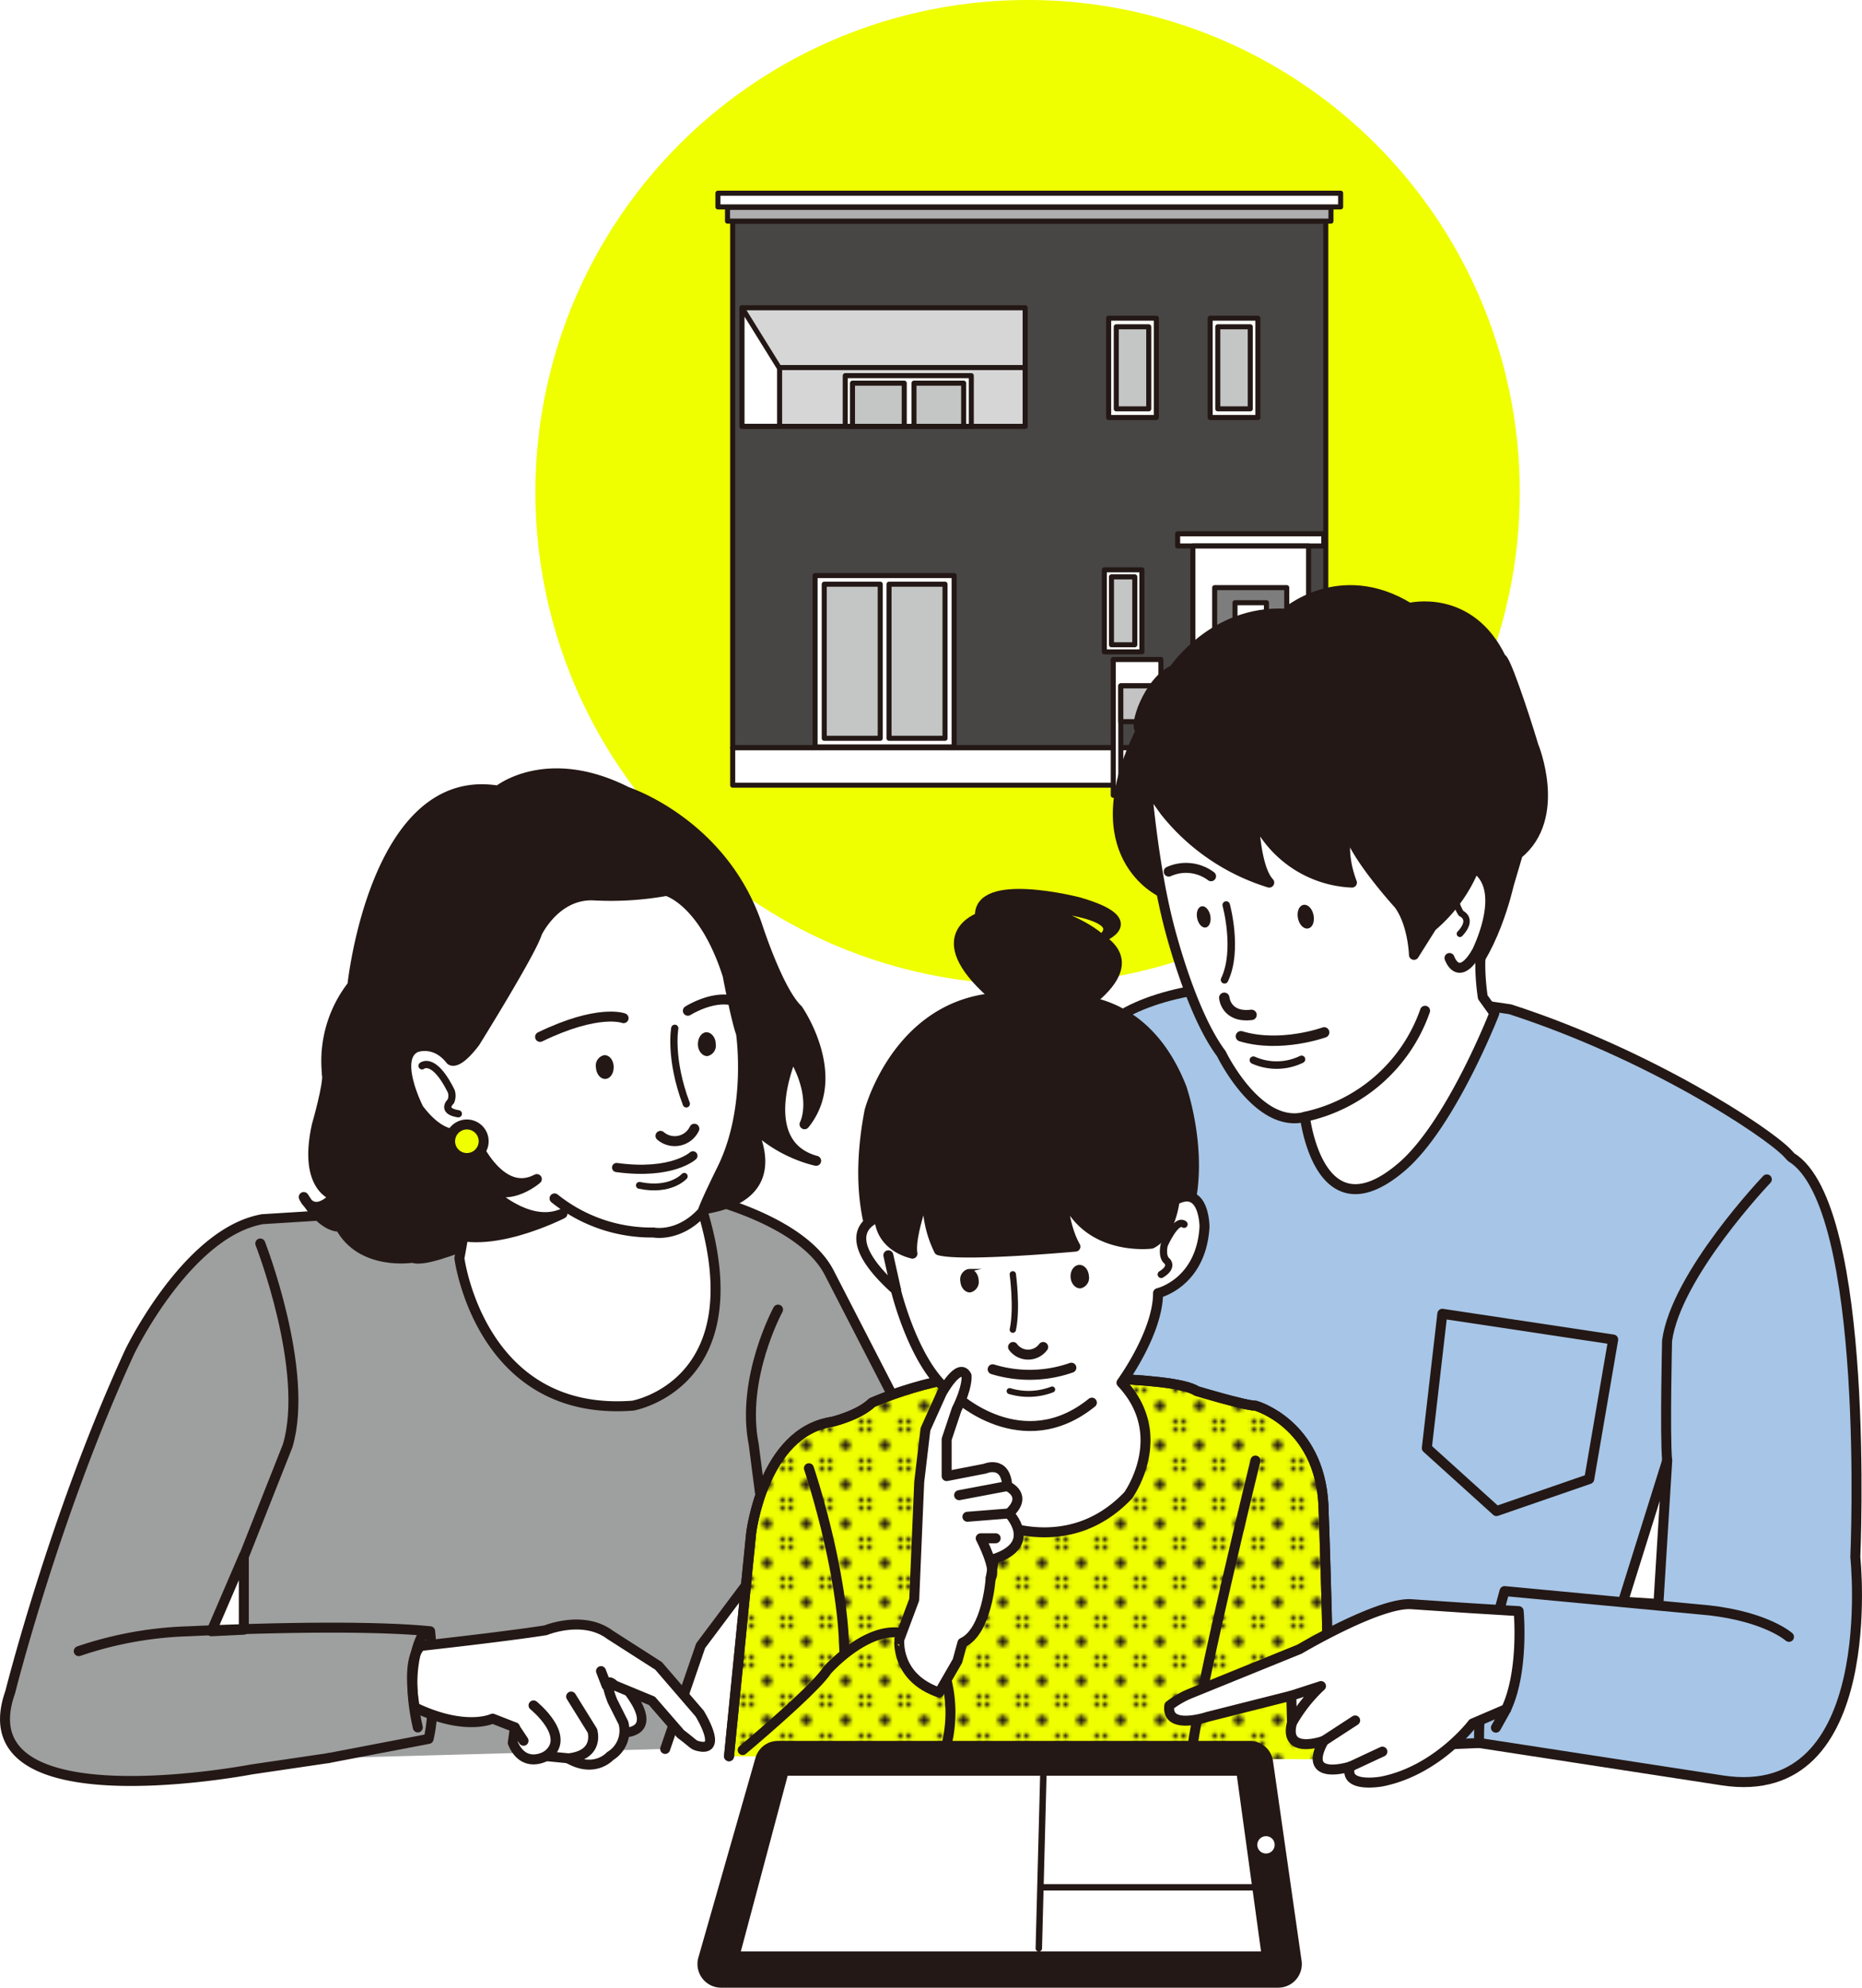 <svg id="レイヤー_1" data-name="レイヤー 1" xmlns="http://www.w3.org/2000/svg" xmlns:xlink="http://www.w3.org/1999/xlink" viewBox="0 0 298.6 318.74"><defs><style>.cls-1,.cls-14,.cls-19,.cls-23,.cls-26,.cls-27,.cls-29,.cls-30,.cls-33,.cls-37,.cls-38,.cls-8{fill:none;}.cls-17,.cls-2,.cls-20,.cls-25,.cls-28,.cls-31,.cls-35,.cls-36{fill:#231815;}.cls-15,.cls-3{fill:#efff00;}.cls-4{fill:#484545;}.cls-10,.cls-11,.cls-12,.cls-13,.cls-14,.cls-15,.cls-16,.cls-17,.cls-18,.cls-19,.cls-20,.cls-21,.cls-23,.cls-24,.cls-25,.cls-26,.cls-27,.cls-28,.cls-29,.cls-30,.cls-31,.cls-32,.cls-33,.cls-34,.cls-35,.cls-36,.cls-37,.cls-38,.cls-4,.cls-5,.cls-6,.cls-7,.cls-8,.cls-9{stroke:#231815;}.cls-10,.cls-11,.cls-12,.cls-13,.cls-14,.cls-15,.cls-16,.cls-17,.cls-18,.cls-19,.cls-20,.cls-21,.cls-23,.cls-24,.cls-25,.cls-26,.cls-27,.cls-29,.cls-30,.cls-31,.cls-32,.cls-33,.cls-34,.cls-35,.cls-36,.cls-37,.cls-38,.cls-4,.cls-5,.cls-6,.cls-7,.cls-8,.cls-9{stroke-linecap:round;stroke-linejoin:round;}.cls-10,.cls-11,.cls-4,.cls-5,.cls-6,.cls-7,.cls-8,.cls-9{stroke-width:0.81px;}.cls-18,.cls-21,.cls-22,.cls-24,.cls-32,.cls-34,.cls-5{fill:#fff;}.cls-6{fill:#aeaeaf;}.cls-7{fill:#7d7d7d;}.cls-9{fill:#c4c5c5;}.cls-10{fill:#d6d6d7;}.cls-11{fill:#c3c3c4;}.cls-12{fill:#9e9f9f;}.cls-12,.cls-13,.cls-14,.cls-15,.cls-16,.cls-17,.cls-18{stroke-width:1.6px;}.cls-13{fill:#a7c5e6;}.cls-16{fill:url(#新規パターンスウォッチ_20);}.cls-19{stroke-width:1.16px;}.cls-20,.cls-21{stroke-width:1.47px;}.cls-23,.cls-34{stroke-width:1.03px;}.cls-24{stroke-width:1.53px;}.cls-25{stroke-width:1.3px;}.cls-26{stroke-width:1.47px;}.cls-27{stroke-width:1.1px;}.cls-28{stroke-miterlimit:10;stroke-width:0.47px;}.cls-29{stroke-width:1.01px;}.cls-30{stroke-width:0.96px;}.cls-31,.cls-32,.cls-33{stroke-width:1.6px;}.cls-35{stroke-width:0.56px;}.cls-36{stroke-width:0.16px;}.cls-37{stroke-width:1.67px;}.cls-38{stroke-width:1.2px;}</style><pattern id="新規パターンスウォッチ_20" data-name="新規パターンスウォッチ 20" width="9.04" height="9.04" patternTransform="translate(19.36 -16.81) scale(0.63 0.63)" patternUnits="userSpaceOnUse" viewBox="0 0 9.04 9.04"><rect class="cls-1" width="9.04" height="9.04"/><path class="cls-2" d="M1.24,0A1.25,1.25,0,0,1,0,1.24,1.24,1.24,0,0,1-1.24,0,1.24,1.24,0,0,1,0-1.24,1.25,1.25,0,0,1,1.24,0Z"/><path class="cls-2" d="M10.28,0A1.24,1.24,0,0,1,9,1.24,1.25,1.25,0,0,1,7.8,0,1.25,1.25,0,0,1,9-1.24,1.24,1.24,0,0,1,10.28,0Z"/><path class="cls-2" d="M1.24,9A1.24,1.24,0,0,1,0,10.28,1.23,1.23,0,0,1-1.24,9,1.24,1.24,0,0,1,0,7.8,1.25,1.25,0,0,1,1.24,9Z"/><path class="cls-2" d="M5.76,4.52A1.24,1.24,0,1,1,4.52,3.28,1.24,1.24,0,0,1,5.76,4.52Z"/><path class="cls-2" d="M10.28,9A1.24,1.24,0,0,1,7.8,9a1.24,1.24,0,0,1,2.48,0Z"/></pattern></defs><path class="cls-3" d="M243.72,78.82A78.93,78.93,0,1,1,164.79,0,78.87,78.87,0,0,1,243.72,78.82Z"/><rect class="cls-4" x="117.5" y="35.46" width="95.11" height="84.45"/><rect class="cls-5" x="115.13" y="30.98" width="99.86" height="2.2"/><rect class="cls-6" x="116.67" y="33.25" width="96.77" height="2.21"/><rect class="cls-5" x="117.5" y="119.91" width="95.11" height="6"/><rect class="cls-5" x="190.72" y="119.88" width="19.7" height="2.01"/><rect class="cls-5" x="189.83" y="121.89" width="21.48" height="2.01"/><rect class="cls-5" x="188.52" y="123.9" width="24.09" height="2.01"/><rect class="cls-5" x="188.85" y="85.6" width="23.44" height="1.95"/><rect class="cls-5" x="191.29" y="87.56" width="18.56" height="32.34"/><rect class="cls-7" x="194.79" y="94.23" width="11.56" height="25.68"/><rect class="cls-8" x="196.29" y="105.61" width="0.49" height="4.55"/><rect class="cls-5" x="198.05" y="96.65" width="5.04" height="4.39"/><rect class="cls-5" x="177.1" y="91.37" width="6.02" height="13.16"/><rect class="cls-9" x="178.24" y="92.5" width="3.74" height="10.89"/><rect class="cls-5" x="130.71" y="92.3" width="22.3" height="27.47"/><rect class="cls-9" x="132.18" y="93.68" width="8.98" height="24.71"/><rect class="cls-9" x="142.57" y="93.68" width="8.98" height="24.71"/><polygon class="cls-5" points="178.53 105.75 178.53 127.53 179.74 127.53 179.74 109.98 184.95 109.98 184.95 127.53 186.17 127.53 186.17 105.75 178.53 105.75"/><rect class="cls-5" x="177.79" y="51.02" width="7.65" height="15.93"/><rect class="cls-9" x="179.01" y="52.4" width="5.21" height="13.16"/><rect class="cls-5" x="194.07" y="51.02" width="7.65" height="15.93"/><rect class="cls-9" x="195.29" y="52.4" width="5.21" height="13.16"/><rect class="cls-10" x="118.99" y="49.35" width="45.41" height="19.02"/><rect class="cls-5" x="135.55" y="60.24" width="20.21" height="8.13"/><rect class="cls-9" x="136.71" y="61.44" width="8.3" height="6.93"/><rect class="cls-9" x="146.57" y="61.44" width="7.97" height="6.93"/><polygon class="cls-5" points="125.02 59.07 118.99 49.35 118.99 68.36 125.02 68.36 125.02 59.07"/><line class="cls-10" x1="164.24" y1="58.94" x2="125.01" y2="58.94"/><rect class="cls-11" x="179.74" y="109.98" width="5.21" height="5.74"/><path class="cls-12" d="M52.6,281.93l-12.28,1.81s-46.24,8.91-38.68-12.4c0,0,7.09-28.35,19.16-54.57,0,0,8.18-17,19.21-20.73a15.14,15.14,0,0,1,2.08-.54l34.07-2.12,35.13-1.78s17,3.55,21.65,12.41l13.13,25.51-25.32,23.19-8.39,11.19-5.69,16.55M39.1,261.33V249.5l-5.19,12.08Z"/><path class="cls-13" d="M177.59,282,164.1,270.28v-7.44l9.59-93.21c6-15.95,44.35-11.34,44.35-11.34l24.13,3.55c22.27,7.2,41,19.51,44.4,23,.44.46.67.72.67.72,12.78,7.8,10.29,64.14,10.29,64.14s4.26,39.69-21.29,35.8l-39-6Zm89.78-47.84-7.1,22.68,5.68.36Z"/><path class="cls-14" d="M283.34,189.12s-14.55,15.24-16,25.87c0,0-.35,14.89,0,19.14"/><path class="cls-14" d="M286.89,262.48s-3.55-3.19-12.78-4.25l-32.83-3.09s-4.43,15.14-4.07,24.35"/><path class="cls-15" d="M116.91,281.62l3.54-35.68s1.9-16.3,13-17.95c0,0,4.26-1,6.39-3.07,0,0,13.72-6.15,24.13-4,0,0,24.13-.47,27.91,2.13,0,0,7.81,2.36,9.47,2.36,0,0,10.17,2.83,10.88,15.83,0,0,1.18,31.66.71,40.87"/><path class="cls-16" d="M116.91,281.62l3.54-35.68s1.9-16.3,13-17.95c0,0,4.26-1,6.39-3.07,0,0,13.72-6.15,24.13-4,0,0,24.13-.47,27.91,2.13,0,0,7.81,2.36,9.47,2.36,0,0,10.17,2.83,10.88,15.83,0,0,1.18,31.66.71,40.87"/><path class="cls-17" d="M167.65,160.6s14.91-3.73,21.83,13.82c0,0,4.2,12,.4,21.9a17.57,17.57,0,0,1-8.39,9.46l-33,4.25s-13.84-6.91-9.05-31.89C139.44,178.14,145.3,155.81,167.65,160.6Z"/><path class="cls-18" d="M141,195.15s-8,2.12,2.66,11.69c0,0,3.19,13.29,9.58,17,0,0-8.22,11.23,4.79,19.67,0,0,12.78,6.91,22.89-3.72,0,0,6.92-9.57-1.07-18.07,0,0,5.86-8,5.86-14.36,0,0,6.92-1.59,7.45-10.63,0,0,0-6.91-4.79-4.25,0,0-.53,5.36-3.72,6.95,0,0-11.35,1.48-14.38-9.08,0,0,.06,5.83,2.19,9.55,0,0-18.15,1.66-21.88.59a17.64,17.64,0,0,1-1.6-10.67s-3.19,8-2.66,11.21C146.36,201,141.27,200.11,141,195.15Z"/><path class="cls-14" d="M153.28,223.85s10.65,10.1,21.82,1.07"/><path class="cls-19" d="M189.88,196.32c-1.31-1-3.18,3.32-3.18,3.32s-.48,1.89.47,2.6c0,0,1,.94-.95,2.12"/><line class="cls-18" x1="142.46" y1="201.29" x2="143.7" y2="206.84"/><path class="cls-20" d="M205,318H115.64a3.06,3.06,0,0,1-2.94-3.89l9.15-32a3,3,0,0,1,2.93-2.21h75.64a3,3,0,0,1,3,2.62l4.58,32A3.05,3.05,0,0,1,205,318Z"/><polygon class="cls-21" points="125.75 284.01 198.99 284.01 203.07 313.65 117.85 313.65 125.75 284.01"/><path class="cls-22" d="M204.41,295.83a1.39,1.39,0,1,1-1.39-1.39A1.38,1.38,0,0,1,204.41,295.83Z"/><line class="cls-23" x1="166.59" y1="312.43" x2="167.4" y2="281.43"/><line class="cls-23" x1="201.71" y1="302.64" x2="167.4" y2="302.64"/><polygon class="cls-14" points="231.3 210.67 258.7 214.8 254.86 237.17 239.98 242.31 228.81 232.21 231.3 210.67"/><path class="cls-17" d="M85.83,194.68s-16.77,8.36-19.64,7c0,0-8.26,1.37-11.65-5,0,0-2.49.59-5.83-4.73,0,0,1.36,3.64,5-.15,0,0-5.16-1.17-2.91-11.35,0,0,1.91-6.59,1.64-8.22"/><path class="cls-17" d="M52.44,172.27A19.72,19.72,0,0,1,56.51,158s3.58-34.52,23.38-31.22c0,0,7.74-6.36,20.67.2,0,0,15.37,5,20.92,21.55,0,0,3.34,10.39,6.48,13.36,0,0,7.36,10.61,1.06,18.39,0,0,2.25-4.18-1.94-11.14,0,0-6.35,14.24,3.8,17,0,0-9.1-1.77-13.18-9.93,0,0,14.28,17.6-9.67,18.09l-31.6.74-16.06-.24"/><path class="cls-18" d="M112.69,194.28c.26-1.11,3.14-6.91,3.14-6.91,4.78-9.76,3-21.68,3-21.68-.78-2.07-2.15-9.31-2.15-9.31-3.85-12-9.8-13.52-9.8-13.52a50.53,50.53,0,0,1-11.54.73c-6.21-.37-9.21,6-9.21,6-.89,3-9.95,17.55-9.95,17.55-3,3.94-3.93,2.82-3.93,2.82-2.52-3.22-5.54-2-5.54-2-3.74,1.73.43,9.84.43,9.84,4.74,6.31,8.26,3.42,8.26,3.42,1.37,4.54-1.73,20.54-1.73,20.54S77,227.3,101.5,225.4C101.5,225.4,121,222,112.69,194.28Z"/><path class="cls-18" d="M103.64,212.16"/><path class="cls-17" d="M72.63,184.68l2.77-3.4s4.22,11.23,10.69,7.79c0,0-5.32,4.7-9.39.15,0,0,7.1,8.13,13.5,5.39,0,0-12.17,6.25-18.9,2.7l-5.44-6.39Z"/><path class="cls-14" d="M100,163.27s-4-1.55-13.39,3"/><path class="cls-14" d="M110.31,162.08s3.81-2.43,7.14-1.66"/><path class="cls-2" d="M95.57,171.19c.06,1.05.74,1.86,1.52,1.82s1.37-.92,1.32-2-.74-1.86-1.52-1.81A1.71,1.71,0,0,0,95.57,171.19Z"/><path class="cls-2" d="M111.93,167.53c0,1,.74,1.86,1.52,1.82a1.71,1.71,0,0,0,1.32-2c0-1-.74-1.86-1.52-1.82S111.88,166.48,111.93,167.53Z"/><path class="cls-14" d="M111.35,181a3.49,3.49,0,0,1-5.43,1.14"/><path class="cls-19" d="M108.21,164.89s-.89,4.83,1.85,12.12"/><path class="cls-19" d="M67.68,170.91s1.88-1.6,4.69,4.09a2.32,2.32,0,0,1-.07,1.6s-1.68,1.53,1.2,2"/><path class="cls-15" d="M72.35,183.94a2.69,2.69,0,1,0,1.57-3.45A2.69,2.69,0,0,0,72.35,183.94Z"/><path class="cls-14" d="M88.93,192.17a24.84,24.84,0,0,0,15.9,5.47s4.08.83,7.86-3.36"/><path class="cls-14" d="M12.63,264.77a60.09,60.09,0,0,1,17.74-3.19s25.54-1.3,38.61,0c0,0,1.17,11.59-.25,17.26L52.6,281.93"/><path class="cls-14" d="M124.77,210s-6,11-3.9,21.62l1,7.74"/><path class="cls-24" d="M99.4,269.57s8.34,8.68-.71,8.33l-4.43-8.68Z"/><path class="cls-18" d="M87.51,261.42s6-2.48,10.29.71l7.81,5,6.57,7.62S116.09,281,112,280c-.86-.2-.71-.35-2.84-1.95l-4.61-5.31-6-2.48s-2.13-2.13-.35,2.48l1.78,3.54a4.77,4.77,0,0,1-2.14,5.32s-2.48,2.83-6.74.35l-3.55-.35s-3.55,2.12-5.32-2.13l.35-2.48L79,275.59s-4.31,2.1-12.48-1.8c0,0-1.5-7.74,1-9.86C67.5,263.93,80.77,262.48,87.51,261.42Z"/><path class="cls-18" d="M91.59,272.05,95,277.54s1.24,3.9-3.91,4.43"/><path class="cls-18" d="M85.56,273.47s6.39,5.14,2,8.15"/><line class="cls-18" x1="83.96" y1="279.14" x2="82.54" y2="277.01"/><line class="cls-18" x1="96.38" y1="267.97" x2="97.27" y2="270.28"/><path class="cls-25" d="M176.64,150.48c8.78,5.86-7.35,13.72-7.35,13.72L159,159.52C148.19,150,157,147,157,147c-.37-6.76,16.06-2.46,16.06-2.46C184.08,147.72,176.64,150.48,176.64,150.48Zm0,0c5.16-4.33-12.7-5.26-12.7-5.26C172.75,146.64,176.64,150.48,176.64,150.48Z"/><path class="cls-26" d="M111.12,185.34s-3.29,3.09-12.24,1.88"/><path class="cls-27" d="M109.73,188.63s-2.17,2.49-7.19,1.45"/><path class="cls-28" d="M154.24,205.44c.06.91.66,1.61,1.34,1.57a1.5,1.5,0,0,0,1.13-1.73c-.06-.91-.67-1.61-1.35-1.57A1.48,1.48,0,0,0,154.24,205.44Z"/><path class="cls-28" d="M171.92,204.8c.06.9.67,1.6,1.35,1.56a1.49,1.49,0,0,0,1.12-1.73c-.06-.91-.66-1.61-1.34-1.56S171.86,203.89,171.92,204.8Z"/><path class="cls-14" d="M167.29,216a3,3,0,0,1-4.83,0"/><path class="cls-29" d="M162.42,204.34s.74,5.46,0,8.88"/><path class="cls-14" d="M159.19,219.57a20.24,20.24,0,0,0,12.62-.25"/><path class="cls-30" d="M161.91,223.07a10.55,10.55,0,0,0,6.82-.26"/><path class="cls-31" d="M226,97.48s9.71-2.45,14.77,8.17c.47-.46,3.44,8.26,5.14,13.92,0,0,4.76,11.5-2.51,17.41l-1.45,4.92s-2.63,11.89-8.18,16l-47.5-14.82s-13.3-6-3.27-26c-1.44-.08,1.14-7.89,5.25-9.68,0,0,6.33-9.53,17.8-9C206,98.45,214.7,90.54,226,97.48Z"/><path class="cls-32" d="M224.64,187.24c-13.15,11.09-15.37-8.14-15.37-8.14-7.59,2-13.42-10.15-13.42-10.15-5.08-6.77-8.52-21-8.52-21-.4-1.57-.75-3.2-1.08-4.84-1.66-8.49-2.36-17.08-2.36-17.08l2.91,4.06a34.25,34.25,0,0,0,16.74,11.44c-2.38-2.54-2.49-11-2.49-11a17.89,17.89,0,0,0,15.75,11c-2-5.23-.66-8.82-.66-8.82.53,3.92,8.15,12.28,8.15,12.28,2.31,3.08,2.46,8.13,2.46,8.13l2.85-4.53a24.49,24.49,0,0,0,6.87-9.45c5.54,3.54.21,13.76.21,13.76l1.47-2.53c-1.47,2.53-.36,9.54-.36,9.54l1.85,2.58S232.6,180.58,224.64,187.24Z"/><path class="cls-33" d="M228.53,162.08a26.23,26.23,0,0,1-19.26,17"/><path class="cls-34" d="M233.31,141.94a6.87,6.87,0,0,0,1,4.53s2.08.85-.19,3.27"/><path class="cls-33" d="M232.45,153.62s1.34,4,4.23-.76"/><path class="cls-35" d="M208.42,147.19c.18.89.77,1.53,1.31,1.42s.82-.93.64-1.82-.77-1.53-1.3-1.42S208.24,146.29,208.42,147.19Z"/><path class="cls-36" d="M192.06,147.22c.18.9.77,1.54,1.3,1.43s.83-.93.65-1.82-.77-1.54-1.31-1.42S191.88,146.33,192.06,147.22Z"/><path class="cls-37" d="M196.33,160s.25,3.23,4.37,2.74"/><path class="cls-38" d="M196.64,145.12s2,7.26-.27,12"/><path class="cls-37" d="M212.35,165.55s-7,2.54-13.35.62"/><path class="cls-38" d="M208.72,169.87A9.15,9.15,0,0,1,201,170"/><path class="cls-14" d="M187.42,139.77a6.7,6.7,0,0,1,6.79.74"/><path class="cls-14" d="M41.74,199.4s7.95,20.36,4.4,32.41l-7,17.69"/><path class="cls-14" d="M68.11,261.58S64.54,266.27,67,277"/><path class="cls-14" d="M119.1,280.63s11.49-9.61,13.52-12.76c0,0,8.15-9.25,14.45-5l4.44,5.55a21.53,21.53,0,0,1,0,12.39"/><path class="cls-18" d="M150.62,271.41l2.92-5.06.8-2.92c4-1.86,4.53-10.37,4.53-10.37l.53-3.06c7.2-2.39,2.4-7.31,2.4-7.31,3.2-2.93-.27-4.39-.27-4.39-.26-4.26-3.59-2.79-3.59-2.79l-6.13,1.19v-5.91l1.6-4.79c1.8-3.59,1.6-5.38,1.6-5.38-1.2-2.4-4,2.79-4,2.79l-2.6,5.78-1,8.45-.8,18.87-2.39,6.39S143.56,269,150.62,271.41Z"/><line class="cls-18" x1="153.81" y1="239.76" x2="161.53" y2="238.3"/><line class="cls-18" x1="155.14" y1="243.22" x2="161.8" y2="242.69"/><path class="cls-14" d="M159.67,246.67h-2.4s2.67,5.06,1.6,6.39"/><path class="cls-14" d="M129.72,235.44s5.43,16,5.68,29.35"/><path class="cls-14" d="M201.33,234.21s-8.89,36.25-10.12,46.11"/><path class="cls-18" d="M243.54,258.35s.9,9.54-2,15.71l-5.38,2.31s-5.68,7.54-14.57,9.3c0,0-6.18,1.14-5.08-2.38,0,0-7.88,2.5-4.24-4.13,0,0-6.47,2.35-5.08-2.91l-.11-4.34-13.42,3.39s-6.69,2.24-6.14-1.8a14.77,14.77,0,0,1,3.65-2.05l17.24-7s12.65-7.51,17.89-7.21l9.38.63Z"/><path class="cls-14" d="M207.2,276.25a24.65,24.65,0,0,1,4.64-5.88l-4.75,1.54"/><line class="cls-14" x1="217.32" y1="275.88" x2="212.28" y2="279.16"/><line class="cls-14" x1="221.69" y1="280.88" x2="216.52" y2="283.29"/><path class="cls-13" d="M241.28,255.14"/><line class="cls-13" x1="239.89" y1="277.04" x2="241.55" y2="274.06"/></svg>